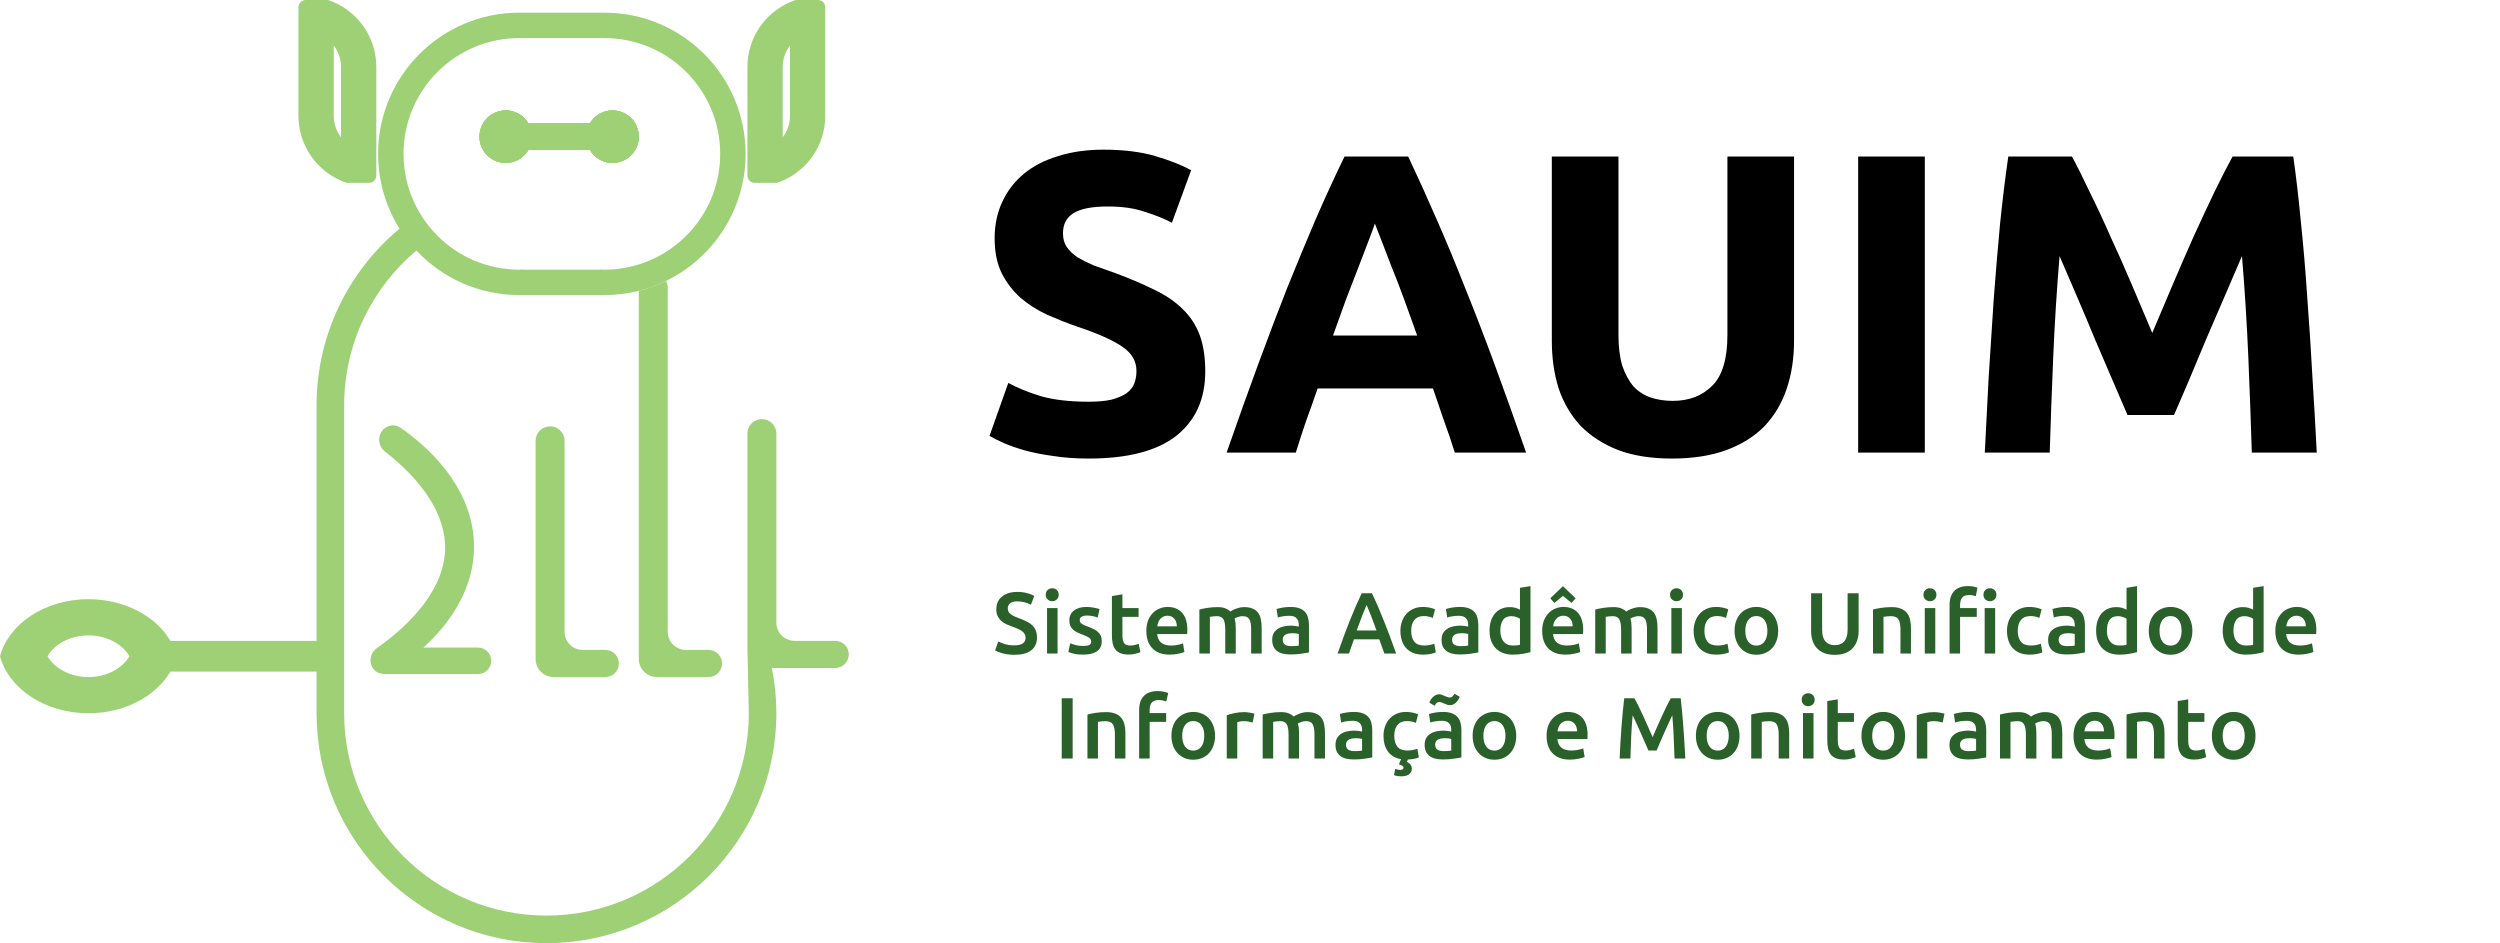 <svg width="1381" height="521" viewBox="0 0 1381 521" fill="none" xmlns="http://www.w3.org/2000/svg">
<path d="M295.869 243.5C295.869 239.082 299.45 235.5 303.869 235.5C308.287 235.5 311.869 239.082 311.869 243.5V349C311.869 354.523 316.346 359 321.869 359H334.369C338.511 359 341.869 362.358 341.869 366.5C341.869 370.642 338.511 374 334.369 374H305.869C300.346 374 295.869 369.523 295.869 364V243.5Z" fill="#9ED175"/>
<path fill-rule="evenodd" clip-rule="evenodd" d="M207.869 97V37C207.869 20.969 198.196 7.197 184.369 1.202C183.345 0.758 182.298 0.356 181.231 0H168.869C166.66 0 164.869 1.791 164.869 4V64C164.869 80.031 174.541 93.803 188.369 99.798C189.393 100.242 190.439 100.644 191.507 101H203.869C206.078 101 207.869 99.209 207.869 97ZM188.369 70.782V37C188.369 32.55 186.878 28.448 184.369 25.166V30.218V64C184.369 68.45 185.859 72.552 188.369 75.834V70.782Z" fill="#9ED175"/>
<path d="M362.869 374H391.369C395.511 374 398.869 370.642 398.869 366.5C398.869 362.358 395.511 359 391.369 359H378.869C373.346 359 368.869 354.523 368.869 349V159C368.869 157.624 368.522 156.33 367.91 155.199C363.147 157.513 358.113 159.357 352.869 160.67V364C352.869 369.523 357.346 374 362.869 374Z" fill="#9ED175"/>
<path fill-rule="evenodd" clip-rule="evenodd" d="M412.869 97V37C412.869 20.969 422.541 7.197 436.369 1.202C437.393 0.758 438.439 0.356 439.507 0H451.869C454.078 0 455.869 1.791 455.869 4V64C455.869 80.031 446.196 93.803 432.369 99.798C431.345 100.242 430.298 100.644 429.231 101H416.869C414.66 101 412.869 99.209 412.869 97ZM432.369 70.782V37C432.369 32.55 433.859 28.448 436.369 25.166V30.218V64C436.369 68.45 434.878 72.552 432.369 75.834V70.782Z" fill="#9ED175"/>
<path fill-rule="evenodd" clip-rule="evenodd" d="M331.525 148.96H333.869C333.103 148.96 332.341 148.947 331.582 148.92L331.525 148.96ZM286.869 148.96H289.213L289.155 148.92C288.396 148.947 287.634 148.96 286.869 148.96ZM264.869 75.5C264.869 83.508 271.361 90 279.369 90C283.977 90 288.082 87.851 290.738 84.5C291.151 83.979 291.529 83.429 291.869 82.853H325.869C326.208 83.429 326.586 83.979 326.999 84.5C329.655 87.851 333.761 90 338.369 90C346.377 90 352.869 83.508 352.869 75.5C352.869 67.492 346.377 61 338.369 61C333.761 61 329.655 63.149 326.999 66.5C326.586 67.021 326.208 67.571 325.869 68.147H291.869C291.529 67.571 291.151 67.021 290.738 66.5C288.082 63.149 283.977 61 279.369 61C271.361 61 264.869 67.492 264.869 75.5Z" fill="#9ED175"/>
<path d="M221.316 236.298C248.326 255.263 262.773 279.435 261.825 304.3C261.095 323.428 251.295 341.904 233.869 357.709H264.051C268.092 357.709 271.369 360.985 271.369 365.027C271.369 369.069 268.092 372.345 264.051 372.345H214.282H212.227L210 372L208.407 371.373C203.495 368.51 203.437 361.394 208.083 358.115C229.786 342.801 245.114 323.809 245.869 304.024C246.618 284.377 232.949 265.222 212.671 249.434C208.089 245.866 208.435 238.608 213.56 235.879C216.027 234.565 219.028 234.692 221.316 236.298Z" fill="#9ED175"/>
<path fill-rule="evenodd" clip-rule="evenodd" d="M331.525 148.96H333.869C333.103 148.96 332.341 148.947 331.582 148.92L331.525 148.96ZM286.869 148.96H289.213L289.155 148.92C288.396 148.947 287.634 148.96 286.869 148.96ZM279.369 90C271.361 90 264.869 83.508 264.869 75.5C264.869 67.492 271.361 61 279.369 61C283.977 61 288.082 63.149 290.738 66.5C291.151 67.021 291.529 67.571 291.869 68.147H325.869C326.208 67.571 326.586 67.021 326.999 66.5C329.655 63.149 333.761 61 338.369 61C346.377 61 352.869 67.492 352.869 75.5C352.869 83.508 346.377 90 338.369 90C333.761 90 329.655 87.851 326.999 84.5C326.586 83.979 326.208 83.429 325.869 82.853H291.869C291.529 83.429 291.151 83.979 290.738 84.5C288.082 87.851 283.977 90 279.369 90Z" fill="#9ED175"/>
<path fill-rule="evenodd" clip-rule="evenodd" d="M331.525 148.96H333.869C333.103 148.96 332.341 148.947 331.582 148.92L331.525 148.96ZM286.869 148.96H289.213L289.155 148.92C288.396 148.947 287.634 148.96 286.869 148.96ZM279.369 90C271.361 90 264.869 83.508 264.869 75.5C264.869 67.492 271.361 61 279.369 61C283.977 61 288.082 63.149 290.738 66.5C291.151 67.021 291.529 67.571 291.869 68.147H325.869C326.208 67.571 326.586 67.021 326.999 66.5C329.655 63.149 333.761 61 338.369 61C346.377 61 352.869 67.492 352.869 75.5C352.869 83.508 346.377 90 338.369 90C333.761 90 329.655 87.851 326.999 84.5C326.586 83.979 326.208 83.429 325.869 82.853H291.869C291.529 83.429 291.151 83.979 290.738 84.5C288.082 87.851 283.977 90 279.369 90Z" fill="#9ED175"/>
<path fill-rule="evenodd" clip-rule="evenodd" d="M301.869 521C372.009 521 428.869 464.14 428.869 394C428.869 385.443 428.022 377.083 426.409 369H461.369C465.511 369 468.869 365.642 468.869 361.5C468.869 357.358 465.511 354 461.369 354H438.869C433.346 354 428.869 349.523 428.869 344V239.5C428.869 235.082 425.287 231.5 420.869 231.5C416.45 231.5 412.869 235.082 412.869 239.5V359C412.869 360.357 413 362 413 363.5L413.629 394C413.629 455.723 363.592 505.76 301.869 505.76C240.145 505.76 190.109 455.723 190.109 394V333.627V284.373V224C190.109 189.639 205.615 158.9 230.013 138.399C244.241 153.542 264.45 163 286.869 163H333.869C340.422 163 346.787 162.192 352.869 160.67C358.113 159.357 363.147 157.513 367.91 155.199C372.993 152.73 377.767 149.725 382.159 146.258C386.156 143.103 389.838 139.564 393.147 135.698C404.819 122.064 411.869 104.355 411.869 85C411.869 41.922 376.947 7 333.869 7H286.869C243.791 7 208.869 41.922 208.869 85C208.869 100.175 213.203 114.339 220.7 126.32C192.696 149.616 174.869 184.726 174.869 224V354H94.141C86.153 340.409 68.885 331 48.869 331C24.901 331 4.871 344.492 0 362.5C4.871 380.508 24.901 394 48.869 394C68.885 394 86.153 384.591 94.141 371H174.869V394C174.869 464.14 231.729 521 301.869 521ZM222.909 85C222.909 49.676 251.545 21.04 286.869 21.04H333.869C369.193 21.04 397.829 49.676 397.829 85C397.829 100.673 392.192 115.029 382.835 126.151C379.525 130.085 375.751 133.614 371.596 136.654C361.019 144.392 347.978 148.96 333.869 148.96H331.525H289.213H286.869C269.087 148.96 253 141.704 241.408 129.991C237.82 126.365 234.662 122.313 232.018 117.917C226.235 108.301 222.909 97.039 222.909 85ZM48.869 374C38.861 374 30.226 369.295 26.232 362.5C30.226 355.705 38.861 351 48.869 351C58.877 351 67.511 355.705 71.505 362.5C67.511 369.295 58.877 374 48.869 374Z" fill="#9ED175"/>
<path fill-rule="evenodd" clip-rule="evenodd" d="M331.525 148.96H333.869C333.103 148.96 332.341 148.947 331.582 148.92L331.525 148.96ZM286.869 148.96H289.213L289.155 148.92C288.396 148.947 287.634 148.96 286.869 148.96ZM279.369 90C271.361 90 264.869 83.508 264.869 75.5C264.869 67.492 271.361 61 279.369 61C283.977 61 288.082 63.149 290.738 66.5C291.151 67.021 291.529 67.571 291.869 68.147H325.869C326.208 67.571 326.586 67.021 326.999 66.5C329.655 63.149 333.761 61 338.369 61C346.377 61 352.869 67.492 352.869 75.5C352.869 83.508 346.377 90 338.369 90C333.761 90 329.655 87.851 326.999 84.5C326.586 83.979 326.208 83.429 325.869 82.853H291.869C291.529 83.429 291.151 83.979 290.738 84.5C288.082 87.851 283.977 90 279.369 90Z" fill="#9ED175"/>
<path d="M601.353 221.916C606.545 221.916 610.793 221.523 614.097 220.736C617.558 219.792 620.311 218.612 622.357 217.196C624.402 215.623 625.818 213.813 626.605 211.768C627.391 209.723 627.785 207.441 627.785 204.924C627.785 199.575 625.267 195.169 620.233 191.708C615.198 188.089 606.545 184.235 594.273 180.144C588.923 178.256 583.574 176.132 578.225 173.772C572.875 171.255 568.077 168.187 563.829 164.568C559.581 160.792 556.119 156.308 553.445 151.116C550.77 145.767 549.433 139.316 549.433 131.764C549.433 124.212 550.849 117.447 553.681 111.468C556.513 105.332 560.525 100.14 565.717 95.892C570.909 91.644 577.202 88.419 584.597 86.216C591.991 83.856 600.33 82.676 609.613 82.676C620.626 82.676 630.145 83.856 638.169 86.216C646.193 88.576 652.801 91.172 657.993 94.004L647.373 123.032C642.81 120.672 637.697 118.627 632.033 116.896C626.526 115.008 619.839 114.064 611.973 114.064C603.162 114.064 596.79 115.323 592.857 117.84C589.081 120.2 587.193 123.897 587.193 128.932C587.193 131.921 587.901 134.439 589.317 136.484C590.733 138.529 592.699 140.417 595.217 142.148C597.891 143.721 600.881 145.216 604.185 146.632C607.646 147.891 611.422 149.228 615.513 150.644C624.009 153.791 631.403 156.937 637.697 160.084C643.99 163.073 649.182 166.613 653.273 170.704C657.521 174.795 660.667 179.593 662.713 185.1C664.758 190.607 665.781 197.293 665.781 205.16C665.781 220.421 660.431 232.3 649.733 240.796C639.034 249.135 622.907 253.304 601.353 253.304C594.115 253.304 587.586 252.832 581.765 251.888C575.943 251.101 570.751 250.079 566.189 248.82C561.783 247.561 557.929 246.224 554.625 244.808C551.478 243.392 548.803 242.055 546.601 240.796L556.985 211.532C561.862 214.207 567.841 216.645 574.921 218.848C582.158 220.893 590.969 221.916 601.353 221.916ZM803.612 250C801.881 244.336 799.915 238.515 797.712 232.536C795.667 226.557 793.621 220.579 791.576 214.6H727.856C725.811 220.579 723.687 226.557 721.484 232.536C719.439 238.515 717.551 244.336 715.82 250H677.588C683.724 232.379 689.545 216.095 695.052 201.148C700.559 186.201 705.908 172.12 711.1 158.904C716.449 145.688 721.641 133.18 726.676 121.38C731.868 109.423 737.217 97.78 742.724 86.452H777.888C783.237 97.78 788.508 109.423 793.7 121.38C798.892 133.18 804.084 145.688 809.276 158.904C814.625 172.12 820.053 186.201 825.56 201.148C831.067 216.095 836.888 232.379 843.024 250H803.612ZM759.48 123.504C758.693 125.864 757.513 129.089 755.94 133.18C754.367 137.271 752.557 141.991 750.512 147.34C748.467 152.689 746.185 158.589 743.668 165.04C741.308 171.491 738.869 178.256 736.352 185.336H782.844C780.327 178.256 777.888 171.491 775.528 165.04C773.168 158.589 770.887 152.689 768.684 147.34C766.639 141.991 764.829 137.271 763.256 133.18C761.683 129.089 760.424 125.864 759.48 123.504ZM923.541 253.304C912.055 253.304 902.143 251.731 893.805 248.584C885.466 245.28 878.543 240.796 873.037 235.132C867.687 229.311 863.675 222.467 861.001 214.6C858.483 206.576 857.225 197.765 857.225 188.168V86.452H894.041V185.1C894.041 191.708 894.749 197.372 896.165 202.092C897.738 206.655 899.783 210.431 902.301 213.42C904.975 216.252 908.122 218.297 911.741 219.556C915.517 220.815 919.607 221.444 924.013 221.444C932.981 221.444 940.218 218.691 945.725 213.184C951.389 207.677 954.221 198.316 954.221 185.1V86.452H991.037V188.168C991.037 197.765 989.699 206.576 987.025 214.6C984.35 222.624 980.259 229.547 974.753 235.368C969.246 241.032 962.245 245.437 953.749 248.584C945.253 251.731 935.183 253.304 923.541 253.304ZM1026.44 86.452H1063.26V250H1026.44V86.452ZM1144.54 86.452C1147.37 91.644 1150.6 98.095 1154.22 105.804C1157.99 113.356 1161.85 121.616 1165.78 130.584C1169.87 139.395 1173.88 148.441 1177.82 157.724C1181.75 167.007 1185.45 175.739 1188.91 183.92C1192.37 175.739 1196.07 167.007 1200 157.724C1203.93 148.441 1207.87 139.395 1211.8 130.584C1215.89 121.616 1219.75 113.356 1223.36 105.804C1227.14 98.095 1230.44 91.644 1233.28 86.452H1266.79C1268.36 97.308 1269.78 109.501 1271.04 123.032C1272.45 136.405 1273.63 150.408 1274.58 165.04C1275.68 179.515 1276.62 194.068 1277.41 208.7C1278.35 223.332 1279.14 237.099 1279.77 250H1243.9C1243.42 234.109 1242.79 216.803 1242.01 198.08C1241.22 179.357 1240.04 160.477 1238.47 141.44C1235.64 148.048 1232.49 155.364 1229.03 163.388C1225.57 171.412 1222.11 179.436 1218.64 187.46C1215.34 195.484 1212.11 203.193 1208.97 210.588C1205.82 217.825 1203.15 224.04 1200.94 229.232H1175.22C1173.02 224.04 1170.34 217.825 1167.2 210.588C1164.05 203.193 1160.75 195.484 1157.28 187.46C1153.98 179.436 1150.6 171.412 1147.14 163.388C1143.67 155.364 1140.53 148.048 1137.7 141.44C1136.12 160.477 1134.94 179.357 1134.16 198.08C1133.37 216.803 1132.74 234.109 1132.27 250H1096.4C1097.03 237.099 1097.73 223.332 1098.52 208.7C1099.46 194.068 1100.41 179.515 1101.35 165.04C1102.45 150.408 1103.63 136.405 1104.89 123.032C1106.31 109.501 1107.8 97.308 1109.38 86.452H1144.54Z" fill="black"/>
<path d="M560.293 356.488C562.469 356.488 564.053 356.12 565.045 355.384C566.037 354.648 566.533 353.608 566.533 352.264C566.533 351.464 566.357 350.776 566.005 350.2C565.685 349.624 565.205 349.112 564.565 348.664C563.957 348.184 563.205 347.752 562.309 347.368C561.413 346.952 560.389 346.552 559.237 346.168C558.085 345.752 556.965 345.304 555.877 344.824C554.821 344.312 553.877 343.688 553.045 342.952C552.245 342.216 551.589 341.336 551.077 340.312C550.597 339.288 550.357 338.056 550.357 336.616C550.357 333.608 551.397 331.256 553.477 329.56C555.557 327.832 558.389 326.968 561.973 326.968C564.053 326.968 565.893 327.208 567.493 327.688C569.125 328.136 570.405 328.632 571.333 329.176L569.461 334.072C568.373 333.464 567.173 333 565.861 332.68C564.581 332.36 563.253 332.2 561.877 332.2C560.245 332.2 558.965 332.536 558.037 333.208C557.141 333.88 556.693 334.824 556.693 336.04C556.693 336.776 556.837 337.416 557.125 337.96C557.445 338.472 557.877 338.936 558.421 339.352C558.997 339.768 559.653 340.152 560.389 340.504C561.157 340.856 561.989 341.192 562.885 341.512C564.453 342.088 565.845 342.68 567.061 343.288C568.309 343.864 569.349 344.568 570.181 345.4C571.045 346.2 571.701 347.16 572.149 348.28C572.597 349.368 572.821 350.696 572.821 352.264C572.821 355.272 571.749 357.608 569.605 359.272C567.493 360.904 564.389 361.72 560.293 361.72C558.917 361.72 557.653 361.624 556.501 361.432C555.381 361.272 554.373 361.064 553.477 360.808C552.613 360.552 551.861 360.296 551.221 360.04C550.581 359.752 550.069 359.496 549.685 359.272L551.461 354.328C552.325 354.808 553.493 355.288 554.965 355.768C556.437 356.248 558.213 356.488 560.293 356.488ZM584.199 361H578.391V335.896H584.199V361ZM584.823 328.552C584.823 329.64 584.471 330.504 583.767 331.144C583.063 331.784 582.231 332.104 581.271 332.104C580.279 332.104 579.431 331.784 578.727 331.144C578.023 330.504 577.671 329.64 577.671 328.552C577.671 327.432 578.023 326.552 578.727 325.912C579.431 325.272 580.279 324.952 581.271 324.952C582.231 324.952 583.063 325.272 583.767 325.912C584.471 326.552 584.823 327.432 584.823 328.552ZM598.376 356.824C599.912 356.824 601.032 356.648 601.736 356.296C602.44 355.912 602.792 355.272 602.792 354.376C602.792 353.544 602.408 352.856 601.64 352.312C600.904 351.768 599.672 351.176 597.944 350.536C596.888 350.152 595.912 349.752 595.016 349.336C594.152 348.888 593.4 348.376 592.76 347.8C592.12 347.224 591.608 346.536 591.224 345.736C590.872 344.904 590.696 343.896 590.696 342.712C590.696 340.408 591.544 338.6 593.24 337.288C594.936 335.944 597.24 335.272 600.152 335.272C601.624 335.272 603.032 335.416 604.376 335.704C605.72 335.96 606.728 336.216 607.4 336.472L606.344 341.176C605.704 340.888 604.888 340.632 603.896 340.408C602.904 340.152 601.752 340.024 600.44 340.024C599.256 340.024 598.296 340.232 597.56 340.648C596.824 341.032 596.456 341.64 596.456 342.472C596.456 342.888 596.52 343.256 596.648 343.576C596.808 343.896 597.064 344.2 597.416 344.488C597.768 344.744 598.232 345.016 598.808 345.304C599.384 345.56 600.088 345.832 600.92 346.12C602.296 346.632 603.464 347.144 604.424 347.656C605.384 348.136 606.168 348.696 606.776 349.336C607.416 349.944 607.88 350.648 608.168 351.448C608.456 352.248 608.6 353.208 608.6 354.328C608.6 356.728 607.704 358.552 605.912 359.8C604.152 361.016 601.624 361.624 598.328 361.624C596.12 361.624 594.344 361.432 593 361.048C591.656 360.696 590.712 360.408 590.168 360.184L591.176 355.336C592.04 355.688 593.064 356.024 594.248 356.344C595.464 356.664 596.84 356.824 598.376 356.824ZM614.218 329.272L620.026 328.312V335.896H628.954V340.744H620.026V350.968C620.026 352.984 620.346 354.424 620.986 355.288C621.626 356.152 622.714 356.584 624.25 356.584C625.306 356.584 626.234 356.472 627.034 356.248C627.866 356.024 628.522 355.816 629.002 355.624L629.962 360.232C629.29 360.52 628.41 360.808 627.322 361.096C626.234 361.416 624.954 361.576 623.482 361.576C621.69 361.576 620.186 361.336 618.97 360.856C617.786 360.376 616.842 359.688 616.138 358.792C615.434 357.864 614.938 356.76 614.65 355.48C614.362 354.168 614.218 352.68 614.218 351.016V329.272ZM633.234 348.568C633.234 346.36 633.554 344.424 634.194 342.76C634.866 341.096 635.746 339.72 636.834 338.632C637.922 337.512 639.17 336.68 640.578 336.136C641.986 335.56 643.426 335.272 644.898 335.272C648.354 335.272 651.042 336.344 652.962 338.488C654.914 340.632 655.89 343.832 655.89 348.088C655.89 348.408 655.874 348.776 655.842 349.192C655.842 349.576 655.826 349.928 655.794 350.248H639.234C639.394 352.264 640.098 353.832 641.346 354.952C642.626 356.04 644.466 356.584 646.866 356.584C648.274 356.584 649.554 356.456 650.706 356.2C651.89 355.944 652.818 355.672 653.49 355.384L654.258 360.136C653.938 360.296 653.49 360.472 652.914 360.664C652.37 360.824 651.73 360.968 650.994 361.096C650.29 361.256 649.522 361.384 648.69 361.48C647.858 361.576 647.01 361.624 646.146 361.624C643.938 361.624 642.018 361.304 640.386 360.664C638.754 359.992 637.41 359.08 636.354 357.928C635.298 356.744 634.514 355.368 634.002 353.8C633.49 352.2 633.234 350.456 633.234 348.568ZM650.082 345.976C650.082 345.176 649.97 344.424 649.746 343.72C649.522 342.984 649.186 342.36 648.738 341.848C648.322 341.304 647.794 340.888 647.154 340.6C646.546 340.28 645.81 340.12 644.946 340.12C644.05 340.12 643.266 340.296 642.594 340.648C641.922 340.968 641.346 341.4 640.866 341.944C640.418 342.488 640.066 343.112 639.81 343.816C639.554 344.52 639.378 345.24 639.282 345.976H650.082ZM676.832 347.8C676.832 345.176 676.496 343.288 675.824 342.136C675.184 340.952 673.968 340.36 672.176 340.36C671.536 340.36 670.832 340.408 670.064 340.504C669.296 340.6 668.72 340.68 668.336 340.744V361H662.528V336.712C663.648 336.392 665.104 336.088 666.896 335.8C668.72 335.512 670.64 335.368 672.656 335.368C674.384 335.368 675.792 335.592 676.88 336.04C678 336.488 678.928 337.08 679.664 337.816C680.016 337.56 680.464 337.288 681.008 337C681.552 336.712 682.16 336.456 682.832 336.232C683.504 335.976 684.208 335.768 684.944 335.608C685.712 335.448 686.48 335.368 687.248 335.368C689.2 335.368 690.8 335.656 692.048 336.232C693.328 336.776 694.32 337.56 695.024 338.584C695.76 339.576 696.256 340.792 696.512 342.232C696.8 343.64 696.944 345.192 696.944 346.888V361H691.136V347.8C691.136 345.176 690.816 343.288 690.176 342.136C689.536 340.952 688.304 340.36 686.48 340.36C685.552 340.36 684.672 340.52 683.84 340.84C683.008 341.128 682.384 341.416 681.968 341.704C682.224 342.504 682.4 343.352 682.496 344.248C682.592 345.144 682.64 346.104 682.64 347.128V361H676.832V347.8ZM713.371 356.92C715.163 356.92 716.523 356.824 717.451 356.632V350.2C717.131 350.104 716.667 350.008 716.059 349.912C715.451 349.816 714.779 349.768 714.043 349.768C713.403 349.768 712.747 349.816 712.075 349.912C711.435 350.008 710.843 350.184 710.299 350.44C709.787 350.696 709.371 351.064 709.051 351.544C708.731 351.992 708.571 352.568 708.571 353.272C708.571 354.648 709.003 355.608 709.867 356.152C710.731 356.664 711.899 356.92 713.371 356.92ZM712.891 335.272C714.811 335.272 716.427 335.512 717.739 335.992C719.051 336.472 720.091 337.144 720.859 338.008C721.659 338.872 722.219 339.928 722.539 341.176C722.891 342.392 723.067 343.736 723.067 345.208V360.424C722.171 360.616 720.811 360.84 718.987 361.096C717.195 361.384 715.163 361.528 712.891 361.528C711.387 361.528 710.011 361.384 708.763 361.096C707.515 360.808 706.443 360.344 705.547 359.704C704.683 359.064 703.995 358.232 703.483 357.208C703.003 356.184 702.763 354.92 702.763 353.416C702.763 351.976 703.035 350.76 703.579 349.768C704.155 348.776 704.923 347.976 705.883 347.368C706.843 346.728 707.947 346.28 709.195 346.024C710.475 345.736 711.803 345.592 713.179 345.592C713.819 345.592 714.491 345.64 715.195 345.736C715.899 345.8 716.651 345.928 717.451 346.12V345.16C717.451 344.488 717.371 343.848 717.211 343.24C717.051 342.632 716.763 342.104 716.347 341.656C715.963 341.176 715.435 340.808 714.763 340.552C714.123 340.296 713.307 340.168 712.315 340.168C710.971 340.168 709.739 340.264 708.619 340.456C707.499 340.648 706.587 340.872 705.883 341.128L705.163 336.424C705.899 336.168 706.971 335.912 708.379 335.656C709.787 335.4 711.291 335.272 712.891 335.272ZM764.711 361C764.263 359.688 763.799 358.392 763.319 357.112C762.839 355.832 762.375 354.52 761.927 353.176H747.911C747.463 354.52 746.999 355.848 746.519 357.16C746.071 358.44 745.623 359.72 745.175 361H738.887C740.135 357.448 741.319 354.168 742.439 351.16C743.559 348.152 744.647 345.304 745.703 342.616C746.791 339.928 747.863 337.368 748.919 334.936C749.975 332.504 751.063 330.104 752.183 327.736H757.895C759.015 330.104 760.103 332.504 761.159 334.936C762.215 337.368 763.271 339.928 764.327 342.616C765.415 345.304 766.519 348.152 767.639 351.16C768.791 354.168 769.991 357.448 771.239 361H764.711ZM754.919 334.168C754.183 335.864 753.335 337.928 752.375 340.36C751.447 342.792 750.471 345.432 749.447 348.28H760.391C759.367 345.432 758.375 342.776 757.415 340.312C756.455 337.848 755.623 335.8 754.919 334.168ZM773.587 348.472C773.587 346.616 773.875 344.888 774.451 343.288C775.027 341.656 775.843 340.248 776.899 339.064C777.987 337.88 779.299 336.952 780.835 336.28C782.371 335.608 784.099 335.272 786.019 335.272C788.387 335.272 790.627 335.704 792.739 336.568L791.491 341.32C790.819 341.032 790.051 340.792 789.187 340.6C788.355 340.408 787.459 340.312 786.499 340.312C784.227 340.312 782.499 341.032 781.315 342.472C780.131 343.88 779.539 345.88 779.539 348.472C779.539 350.968 780.099 352.952 781.219 354.424C782.339 355.864 784.227 356.584 786.883 356.584C787.875 356.584 788.851 356.488 789.811 356.296C790.771 356.104 791.603 355.864 792.307 355.576L793.123 360.376C792.483 360.696 791.507 360.984 790.195 361.24C788.915 361.496 787.587 361.624 786.211 361.624C784.067 361.624 782.195 361.304 780.595 360.664C779.027 359.992 777.715 359.08 776.659 357.928C775.635 356.744 774.867 355.352 774.355 353.752C773.843 352.12 773.587 350.36 773.587 348.472ZM806.932 356.92C808.724 356.92 810.084 356.824 811.012 356.632V350.2C810.692 350.104 810.228 350.008 809.62 349.912C809.012 349.816 808.34 349.768 807.604 349.768C806.964 349.768 806.308 349.816 805.636 349.912C804.996 350.008 804.404 350.184 803.86 350.44C803.348 350.696 802.932 351.064 802.612 351.544C802.292 351.992 802.132 352.568 802.132 353.272C802.132 354.648 802.564 355.608 803.428 356.152C804.292 356.664 805.46 356.92 806.932 356.92ZM806.452 335.272C808.372 335.272 809.988 335.512 811.3 335.992C812.612 336.472 813.652 337.144 814.42 338.008C815.22 338.872 815.78 339.928 816.1 341.176C816.452 342.392 816.628 343.736 816.628 345.208V360.424C815.732 360.616 814.372 360.84 812.548 361.096C810.756 361.384 808.724 361.528 806.452 361.528C804.948 361.528 803.572 361.384 802.324 361.096C801.076 360.808 800.004 360.344 799.108 359.704C798.244 359.064 797.556 358.232 797.044 357.208C796.564 356.184 796.324 354.92 796.324 353.416C796.324 351.976 796.596 350.76 797.14 349.768C797.716 348.776 798.484 347.976 799.444 347.368C800.404 346.728 801.508 346.28 802.756 346.024C804.036 345.736 805.364 345.592 806.74 345.592C807.38 345.592 808.052 345.64 808.756 345.736C809.46 345.8 810.212 345.928 811.012 346.12V345.16C811.012 344.488 810.932 343.848 810.772 343.24C810.612 342.632 810.324 342.104 809.908 341.656C809.524 341.176 808.996 340.808 808.324 340.552C807.684 340.296 806.868 340.168 805.876 340.168C804.532 340.168 803.3 340.264 802.18 340.456C801.06 340.648 800.148 340.872 799.444 341.128L798.724 336.424C799.46 336.168 800.532 335.912 801.94 335.656C803.348 335.4 804.852 335.272 806.452 335.272ZM828.781 348.376C828.781 350.936 829.389 352.952 830.605 354.424C831.821 355.864 833.501 356.584 835.645 356.584C836.573 356.584 837.357 356.552 837.997 356.488C838.669 356.392 839.213 356.296 839.629 356.2V341.8C839.117 341.448 838.429 341.128 837.565 340.84C836.733 340.52 835.837 340.36 834.877 340.36C832.765 340.36 831.213 341.08 830.221 342.52C829.261 343.96 828.781 345.912 828.781 348.376ZM845.437 360.232C844.285 360.584 842.829 360.904 841.069 361.192C839.341 361.48 837.517 361.624 835.597 361.624C833.613 361.624 831.837 361.32 830.269 360.712C828.701 360.104 827.357 359.24 826.237 358.12C825.149 356.968 824.301 355.592 823.693 353.992C823.117 352.36 822.829 350.536 822.829 348.52C822.829 346.536 823.069 344.744 823.549 343.144C824.061 341.512 824.797 340.12 825.757 338.968C826.717 337.816 827.885 336.936 829.261 336.328C830.637 335.688 832.221 335.368 834.013 335.368C835.229 335.368 836.301 335.512 837.229 335.8C838.157 336.088 838.957 336.408 839.629 336.76V324.712L845.437 323.752V360.232ZM851.902 348.568C851.902 346.36 852.222 344.424 852.862 342.76C853.534 341.096 854.414 339.72 855.502 338.632C856.59 337.512 857.838 336.68 859.246 336.136C860.654 335.56 862.094 335.272 863.566 335.272C867.022 335.272 869.71 336.344 871.63 338.488C873.582 340.632 874.558 343.832 874.558 348.088C874.558 348.408 874.542 348.776 874.51 349.192C874.51 349.576 874.494 349.928 874.462 350.248H857.902C858.062 352.264 858.766 353.832 860.014 354.952C861.294 356.04 863.134 356.584 865.534 356.584C866.942 356.584 868.222 356.456 869.374 356.2C870.558 355.944 871.486 355.672 872.158 355.384L872.926 360.136C872.606 360.296 872.158 360.472 871.582 360.664C871.038 360.824 870.398 360.968 869.662 361.096C868.958 361.256 868.19 361.384 867.358 361.48C866.526 361.576 865.678 361.624 864.814 361.624C862.606 361.624 860.686 361.304 859.054 360.664C857.422 359.992 856.078 359.08 855.022 357.928C853.966 356.744 853.182 355.368 852.67 353.8C852.158 352.2 851.902 350.456 851.902 348.568ZM868.75 345.976C868.75 345.176 868.638 344.424 868.414 343.72C868.19 342.984 867.854 342.36 867.406 341.848C866.99 341.304 866.462 340.888 865.822 340.6C865.214 340.28 864.478 340.12 863.614 340.12C862.718 340.12 861.934 340.296 861.262 340.648C860.59 340.968 860.014 341.4 859.534 341.944C859.086 342.488 858.734 343.112 858.478 343.816C858.222 344.52 858.046 345.24 857.95 345.976H868.75ZM870.382 330.52L868.126 333.064L863.374 329.176L858.67 333.064L856.366 330.52L863.374 323.8L870.382 330.52ZM895.5 347.8C895.5 345.176 895.164 343.288 894.492 342.136C893.852 340.952 892.636 340.36 890.844 340.36C890.204 340.36 889.5 340.408 888.732 340.504C887.964 340.6 887.388 340.68 887.004 340.744V361H881.196V336.712C882.316 336.392 883.772 336.088 885.564 335.8C887.388 335.512 889.308 335.368 891.324 335.368C893.052 335.368 894.46 335.592 895.548 336.04C896.668 336.488 897.596 337.08 898.332 337.816C898.684 337.56 899.132 337.288 899.676 337C900.22 336.712 900.828 336.456 901.5 336.232C902.172 335.976 902.876 335.768 903.612 335.608C904.38 335.448 905.148 335.368 905.916 335.368C907.868 335.368 909.468 335.656 910.716 336.232C911.996 336.776 912.988 337.56 913.692 338.584C914.428 339.576 914.924 340.792 915.18 342.232C915.468 343.64 915.612 345.192 915.612 346.888V361H909.804V347.8C909.804 345.176 909.484 343.288 908.844 342.136C908.204 340.952 906.972 340.36 905.148 340.36C904.22 340.36 903.34 340.52 902.508 340.84C901.676 341.128 901.052 341.416 900.636 341.704C900.892 342.504 901.068 343.352 901.164 344.248C901.26 345.144 901.308 346.104 901.308 347.128V361H895.5V347.8ZM929.064 361H923.256V335.896H929.064V361ZM929.688 328.552C929.688 329.64 929.336 330.504 928.632 331.144C927.928 331.784 927.096 332.104 926.136 332.104C925.144 332.104 924.296 331.784 923.592 331.144C922.888 330.504 922.536 329.64 922.536 328.552C922.536 327.432 922.888 326.552 923.592 325.912C924.296 325.272 925.144 324.952 926.136 324.952C927.096 324.952 927.928 325.272 928.632 325.912C929.336 326.552 929.688 327.432 929.688 328.552ZM935.561 348.472C935.561 346.616 935.849 344.888 936.425 343.288C937.001 341.656 937.817 340.248 938.873 339.064C939.961 337.88 941.273 336.952 942.809 336.28C944.345 335.608 946.073 335.272 947.993 335.272C950.361 335.272 952.601 335.704 954.713 336.568L953.465 341.32C952.793 341.032 952.025 340.792 951.161 340.6C950.329 340.408 949.433 340.312 948.473 340.312C946.201 340.312 944.473 341.032 943.289 342.472C942.105 343.88 941.513 345.88 941.513 348.472C941.513 350.968 942.073 352.952 943.193 354.424C944.313 355.864 946.201 356.584 948.857 356.584C949.849 356.584 950.825 356.488 951.785 356.296C952.745 356.104 953.577 355.864 954.281 355.576L955.097 360.376C954.457 360.696 953.481 360.984 952.169 361.24C950.889 361.496 949.561 361.624 948.185 361.624C946.041 361.624 944.169 361.304 942.569 360.664C941.001 359.992 939.689 359.08 938.633 357.928C937.609 356.744 936.841 355.352 936.329 353.752C935.817 352.12 935.561 350.36 935.561 348.472ZM982.262 348.424C982.262 350.408 981.974 352.216 981.398 353.848C980.822 355.48 980.006 356.872 978.95 358.024C977.894 359.176 976.614 360.072 975.11 360.712C973.638 361.352 972.006 361.672 970.214 361.672C968.422 361.672 966.79 361.352 965.318 360.712C963.846 360.072 962.582 359.176 961.526 358.024C960.47 356.872 959.638 355.48 959.03 353.848C958.454 352.216 958.166 350.408 958.166 348.424C958.166 346.44 958.454 344.648 959.03 343.048C959.638 341.416 960.47 340.024 961.526 338.872C962.614 337.72 963.894 336.84 965.366 336.232C966.838 335.592 968.454 335.272 970.214 335.272C971.974 335.272 973.59 335.592 975.062 336.232C976.566 336.84 977.846 337.72 978.902 338.872C979.958 340.024 980.774 341.416 981.35 343.048C981.958 344.648 982.262 346.44 982.262 348.424ZM976.31 348.424C976.31 345.928 975.766 343.96 974.678 342.52C973.622 341.048 972.134 340.312 970.214 340.312C968.294 340.312 966.79 341.048 965.702 342.52C964.646 343.96 964.118 345.928 964.118 348.424C964.118 350.952 964.646 352.952 965.702 354.424C966.79 355.896 968.294 356.632 970.214 356.632C972.134 356.632 973.622 355.896 974.678 354.424C975.766 352.952 976.31 350.952 976.31 348.424ZM1013.51 361.72C1011.24 361.72 1009.29 361.4 1007.66 360.76C1006.02 360.088 1004.66 359.16 1003.58 357.976C1002.52 356.792 1001.74 355.4 1001.22 353.8C1000.71 352.2 1000.46 350.44 1000.46 348.52V327.736H1006.55V347.944C1006.55 349.448 1006.71 350.744 1007.03 351.832C1007.38 352.888 1007.86 353.752 1008.47 354.424C1009.11 355.096 1009.85 355.592 1010.68 355.912C1011.54 356.232 1012.5 356.392 1013.56 356.392C1014.62 356.392 1015.58 356.232 1016.44 355.912C1017.3 355.592 1018.04 355.096 1018.65 354.424C1019.29 353.752 1019.77 352.888 1020.09 351.832C1020.44 350.744 1020.62 349.448 1020.62 347.944V327.736H1026.71V348.52C1026.71 350.44 1026.44 352.2 1025.9 353.8C1025.38 355.4 1024.58 356.792 1023.5 357.976C1022.44 359.16 1021.08 360.088 1019.42 360.76C1017.75 361.4 1015.78 361.72 1013.51 361.72ZM1034.64 336.712C1035.76 336.392 1037.21 336.088 1039.01 335.8C1040.8 335.512 1042.78 335.368 1044.96 335.368C1047.01 335.368 1048.72 335.656 1050.09 336.232C1051.47 336.776 1052.56 337.56 1053.36 338.584C1054.19 339.576 1054.77 340.792 1055.09 342.232C1055.44 343.64 1055.61 345.192 1055.61 346.888V361H1049.81V347.8C1049.81 346.456 1049.71 345.32 1049.52 344.392C1049.36 343.432 1049.07 342.664 1048.65 342.088C1048.27 341.48 1047.73 341.048 1047.02 340.792C1046.35 340.504 1045.52 340.36 1044.53 340.36C1043.79 340.36 1043.02 340.408 1042.22 340.504C1041.42 340.6 1040.83 340.68 1040.45 340.744V361H1034.64V336.712ZM1069.05 361H1063.24V335.896H1069.05V361ZM1069.68 328.552C1069.68 329.64 1069.32 330.504 1068.62 331.144C1067.92 331.784 1067.08 332.104 1066.12 332.104C1065.13 332.104 1064.28 331.784 1063.58 331.144C1062.88 330.504 1062.52 329.64 1062.52 328.552C1062.52 327.432 1062.88 326.552 1063.58 325.912C1064.28 325.272 1065.13 324.952 1066.12 324.952C1067.08 324.952 1067.92 325.272 1068.62 325.912C1069.32 326.552 1069.68 327.432 1069.68 328.552ZM1102.14 361H1096.33V335.896H1102.14V361ZM1102.81 328.552C1102.81 329.64 1102.46 330.504 1101.76 331.144C1101.05 331.784 1100.22 332.104 1099.26 332.104C1098.27 332.104 1097.42 331.784 1096.72 331.144C1096.01 330.504 1095.66 329.64 1095.66 328.552C1095.66 327.432 1096.01 326.552 1096.72 325.912C1097.42 325.272 1098.27 324.952 1099.26 324.952C1100.22 324.952 1101.05 325.272 1101.76 325.912C1102.46 326.552 1102.81 327.432 1102.81 328.552ZM1087.26 323.752C1088.48 323.752 1089.5 323.848 1090.33 324.04C1091.2 324.232 1091.87 324.424 1092.35 324.616L1091.44 329.32C1090.99 329.16 1090.45 329.016 1089.81 328.888C1089.2 328.76 1088.53 328.696 1087.79 328.696C1085.87 328.696 1084.54 329.208 1083.81 330.232C1083.1 331.256 1082.75 332.584 1082.75 334.216V335.896H1091.97V340.744H1082.75V361H1076.94V334.12C1076.94 330.856 1077.79 328.312 1079.49 326.488C1081.18 324.664 1083.77 323.752 1087.26 323.752ZM1108.66 348.472C1108.66 346.616 1108.94 344.888 1109.52 343.288C1110.1 341.656 1110.91 340.248 1111.97 339.064C1113.06 337.88 1114.37 336.952 1115.9 336.28C1117.44 335.608 1119.17 335.272 1121.09 335.272C1123.46 335.272 1125.7 335.704 1127.81 336.568L1126.56 341.32C1125.89 341.032 1125.12 340.792 1124.26 340.6C1123.42 340.408 1122.53 340.312 1121.57 340.312C1119.3 340.312 1117.57 341.032 1116.38 342.472C1115.2 343.88 1114.61 345.88 1114.61 348.472C1114.61 350.968 1115.17 352.952 1116.29 354.424C1117.41 355.864 1119.3 356.584 1121.95 356.584C1122.94 356.584 1123.92 356.488 1124.88 356.296C1125.84 356.104 1126.67 355.864 1127.38 355.576L1128.19 360.376C1127.55 360.696 1126.58 360.984 1125.26 361.24C1123.98 361.496 1122.66 361.624 1121.28 361.624C1119.14 361.624 1117.26 361.304 1115.66 360.664C1114.1 359.992 1112.78 359.08 1111.73 357.928C1110.7 356.744 1109.94 355.352 1109.42 353.752C1108.91 352.12 1108.66 350.36 1108.66 348.472ZM1142 356.92C1143.79 356.92 1145.15 356.824 1146.08 356.632V350.2C1145.76 350.104 1145.3 350.008 1144.69 349.912C1144.08 349.816 1143.41 349.768 1142.67 349.768C1142.03 349.768 1141.38 349.816 1140.7 349.912C1140.06 350.008 1139.47 350.184 1138.93 350.44C1138.42 350.696 1138 351.064 1137.68 351.544C1137.36 351.992 1137.2 352.568 1137.2 353.272C1137.2 354.648 1137.63 355.608 1138.5 356.152C1139.36 356.664 1140.53 356.92 1142 356.92ZM1141.52 335.272C1143.44 335.272 1145.06 335.512 1146.37 335.992C1147.68 336.472 1148.72 337.144 1149.49 338.008C1150.29 338.872 1150.85 339.928 1151.17 341.176C1151.52 342.392 1151.7 343.736 1151.7 345.208V360.424C1150.8 360.616 1149.44 360.84 1147.62 361.096C1145.82 361.384 1143.79 361.528 1141.52 361.528C1140.02 361.528 1138.64 361.384 1137.39 361.096C1136.14 360.808 1135.07 360.344 1134.18 359.704C1133.31 359.064 1132.62 358.232 1132.11 357.208C1131.63 356.184 1131.39 354.92 1131.39 353.416C1131.39 351.976 1131.66 350.76 1132.21 349.768C1132.78 348.776 1133.55 347.976 1134.51 347.368C1135.47 346.728 1136.58 346.28 1137.82 346.024C1139.1 345.736 1140.43 345.592 1141.81 345.592C1142.45 345.592 1143.12 345.64 1143.82 345.736C1144.53 345.8 1145.28 345.928 1146.08 346.12V345.16C1146.08 344.488 1146 343.848 1145.84 343.24C1145.68 342.632 1145.39 342.104 1144.98 341.656C1144.59 341.176 1144.06 340.808 1143.39 340.552C1142.75 340.296 1141.94 340.168 1140.94 340.168C1139.6 340.168 1138.37 340.264 1137.25 340.456C1136.13 340.648 1135.22 340.872 1134.51 341.128L1133.79 336.424C1134.53 336.168 1135.6 335.912 1137.01 335.656C1138.42 335.4 1139.92 335.272 1141.52 335.272ZM1163.85 348.376C1163.85 350.936 1164.46 352.952 1165.67 354.424C1166.89 355.864 1168.57 356.584 1170.71 356.584C1171.64 356.584 1172.42 356.552 1173.06 356.488C1173.74 356.392 1174.28 356.296 1174.7 356.2V341.8C1174.18 341.448 1173.5 341.128 1172.63 340.84C1171.8 340.52 1170.9 340.36 1169.94 340.36C1167.83 340.36 1166.28 341.08 1165.29 342.52C1164.33 343.96 1163.85 345.912 1163.85 348.376ZM1180.5 360.232C1179.35 360.584 1177.9 360.904 1176.14 361.192C1174.41 361.48 1172.58 361.624 1170.66 361.624C1168.68 361.624 1166.9 361.32 1165.34 360.712C1163.77 360.104 1162.42 359.24 1161.3 358.12C1160.22 356.968 1159.37 355.592 1158.76 353.992C1158.18 352.36 1157.9 350.536 1157.9 348.52C1157.9 346.536 1158.14 344.744 1158.62 343.144C1159.13 341.512 1159.86 340.12 1160.82 338.968C1161.78 337.816 1162.95 336.936 1164.33 336.328C1165.7 335.688 1167.29 335.368 1169.08 335.368C1170.3 335.368 1171.37 335.512 1172.3 335.8C1173.22 336.088 1174.02 336.408 1174.7 336.76V324.712L1180.5 323.752V360.232ZM1211.07 348.424C1211.07 350.408 1210.78 352.216 1210.2 353.848C1209.63 355.48 1208.81 356.872 1207.75 358.024C1206.7 359.176 1205.42 360.072 1203.91 360.712C1202.44 361.352 1200.81 361.672 1199.02 361.672C1197.23 361.672 1195.59 361.352 1194.12 360.712C1192.65 360.072 1191.39 359.176 1190.33 358.024C1189.27 356.872 1188.44 355.48 1187.83 353.848C1187.26 352.216 1186.97 350.408 1186.97 348.424C1186.97 346.44 1187.26 344.648 1187.83 343.048C1188.44 341.416 1189.27 340.024 1190.33 338.872C1191.42 337.72 1192.7 336.84 1194.17 336.232C1195.64 335.592 1197.26 335.272 1199.02 335.272C1200.78 335.272 1202.39 335.592 1203.87 336.232C1205.37 336.84 1206.65 337.72 1207.71 338.872C1208.76 340.024 1209.58 341.416 1210.15 343.048C1210.76 344.648 1211.07 346.44 1211.07 348.424ZM1205.11 348.424C1205.11 345.928 1204.57 343.96 1203.48 342.52C1202.43 341.048 1200.94 340.312 1199.02 340.312C1197.1 340.312 1195.59 341.048 1194.51 342.52C1193.45 343.96 1192.92 345.928 1192.92 348.424C1192.92 350.952 1193.45 352.952 1194.51 354.424C1195.59 355.896 1197.1 356.632 1199.02 356.632C1200.94 356.632 1202.43 355.896 1203.48 354.424C1204.57 352.952 1205.11 350.952 1205.11 348.424ZM1233.77 348.376C1233.77 350.936 1234.38 352.952 1235.6 354.424C1236.81 355.864 1238.49 356.584 1240.64 356.584C1241.57 356.584 1242.35 356.552 1242.99 356.488C1243.66 356.392 1244.21 356.296 1244.62 356.2V341.8C1244.11 341.448 1243.42 341.128 1242.56 340.84C1241.73 340.52 1240.83 340.36 1239.87 340.36C1237.76 340.36 1236.21 341.08 1235.21 342.52C1234.25 343.96 1233.77 345.912 1233.77 348.376ZM1250.43 360.232C1249.28 360.584 1247.82 360.904 1246.06 361.192C1244.33 361.48 1242.51 361.624 1240.59 361.624C1238.61 361.624 1236.83 361.32 1235.26 360.712C1233.69 360.104 1232.35 359.24 1231.23 358.12C1230.14 356.968 1229.29 355.592 1228.69 353.992C1228.11 352.36 1227.82 350.536 1227.82 348.52C1227.82 346.536 1228.06 344.744 1228.54 343.144C1229.05 341.512 1229.79 340.12 1230.75 338.968C1231.71 337.816 1232.88 336.936 1234.25 336.328C1235.63 335.688 1237.21 335.368 1239.01 335.368C1240.22 335.368 1241.29 335.512 1242.22 335.8C1243.15 336.088 1243.95 336.408 1244.62 336.76V324.712L1250.43 323.752V360.232ZM1256.89 348.568C1256.89 346.36 1257.21 344.424 1257.85 342.76C1258.53 341.096 1259.41 339.72 1260.49 338.632C1261.58 337.512 1262.83 336.68 1264.24 336.136C1265.65 335.56 1267.09 335.272 1268.56 335.272C1272.01 335.272 1274.7 336.344 1276.62 338.488C1278.57 340.632 1279.55 343.832 1279.55 348.088C1279.55 348.408 1279.53 348.776 1279.5 349.192C1279.5 349.576 1279.49 349.928 1279.45 350.248H1262.89C1263.05 352.264 1263.76 353.832 1265.01 354.952C1266.29 356.04 1268.13 356.584 1270.53 356.584C1271.93 356.584 1273.21 356.456 1274.37 356.2C1275.55 355.944 1276.48 355.672 1277.15 355.384L1277.92 360.136C1277.6 360.296 1277.15 360.472 1276.57 360.664C1276.03 360.824 1275.39 360.968 1274.65 361.096C1273.95 361.256 1273.18 361.384 1272.35 361.48C1271.52 361.576 1270.67 361.624 1269.81 361.624C1267.6 361.624 1265.68 361.304 1264.05 360.664C1262.41 359.992 1261.07 359.08 1260.01 357.928C1258.96 356.744 1258.17 355.368 1257.66 353.8C1257.15 352.2 1256.89 350.456 1256.89 348.568ZM1273.74 345.976C1273.74 345.176 1273.63 344.424 1273.41 343.72C1273.18 342.984 1272.85 342.36 1272.4 341.848C1271.98 341.304 1271.45 340.888 1270.81 340.6C1270.21 340.28 1269.47 340.12 1268.61 340.12C1267.71 340.12 1266.93 340.296 1266.25 340.648C1265.58 340.968 1265.01 341.4 1264.53 341.944C1264.08 342.488 1263.73 343.112 1263.47 343.816C1263.21 344.52 1263.04 345.24 1262.94 345.976H1273.74ZM586.493 385.736H592.541V419H586.493V385.736ZM600.701 394.712C601.821 394.392 603.277 394.088 605.069 393.8C606.861 393.512 608.845 393.368 611.021 393.368C613.069 393.368 614.781 393.656 616.157 394.232C617.533 394.776 618.621 395.56 619.421 396.584C620.253 397.576 620.829 398.792 621.149 400.232C621.501 401.64 621.677 403.192 621.677 404.888V419H615.869V405.8C615.869 404.456 615.773 403.32 615.581 402.392C615.421 401.432 615.133 400.664 614.717 400.088C614.333 399.48 613.789 399.048 613.085 398.792C612.413 398.504 611.581 398.36 610.589 398.36C609.853 398.36 609.085 398.408 608.285 398.504C607.485 398.6 606.893 398.68 606.509 398.744V419H600.701V394.712ZM639.483 381.752C640.827 381.752 642.011 381.88 643.035 382.136C644.059 382.36 644.827 382.568 645.339 382.76L644.235 387.56C643.691 387.304 643.051 387.096 642.315 386.936C641.611 386.776 640.843 386.696 640.011 386.696C639.083 386.696 638.299 386.84 637.659 387.128C637.019 387.384 636.507 387.752 636.123 388.232C635.739 388.712 635.467 389.304 635.307 390.008C635.147 390.68 635.067 391.416 635.067 392.216V393.896H644.187V398.744H635.067V419H629.259V392.12C629.259 388.888 630.107 386.36 631.803 384.536C633.499 382.68 636.059 381.752 639.483 381.752ZM671.193 406.424C671.193 408.408 670.905 410.216 670.329 411.848C669.753 413.48 668.937 414.872 667.881 416.024C666.825 417.176 665.545 418.072 664.041 418.712C662.569 419.352 660.937 419.672 659.145 419.672C657.353 419.672 655.721 419.352 654.249 418.712C652.777 418.072 651.513 417.176 650.457 416.024C649.401 414.872 648.569 413.48 647.961 411.848C647.385 410.216 647.097 408.408 647.097 406.424C647.097 404.44 647.385 402.648 647.961 401.048C648.569 399.416 649.401 398.024 650.457 396.872C651.545 395.72 652.825 394.84 654.297 394.232C655.769 393.592 657.385 393.272 659.145 393.272C660.905 393.272 662.521 393.592 663.993 394.232C665.497 394.84 666.777 395.72 667.833 396.872C668.889 398.024 669.705 399.416 670.281 401.048C670.889 402.648 671.193 404.44 671.193 406.424ZM665.241 406.424C665.241 403.928 664.697 401.96 663.609 400.52C662.553 399.048 661.065 398.312 659.145 398.312C657.225 398.312 655.721 399.048 654.633 400.52C653.577 401.96 653.049 403.928 653.049 406.424C653.049 408.952 653.577 410.952 654.633 412.424C655.721 413.896 657.225 414.632 659.145 414.632C661.065 414.632 662.553 413.896 663.609 412.424C664.697 410.952 665.241 408.952 665.241 406.424ZM691.961 399.128C691.481 398.968 690.809 398.808 689.945 398.648C689.113 398.456 688.137 398.36 687.017 398.36C686.377 398.36 685.689 398.424 684.953 398.552C684.249 398.68 683.753 398.792 683.465 398.888V419H677.657V395.096C678.777 394.68 680.169 394.296 681.833 393.944C683.529 393.56 685.401 393.368 687.449 393.368C687.833 393.368 688.281 393.4 688.793 393.464C689.305 393.496 689.817 393.56 690.329 393.656C690.841 393.72 691.337 393.816 691.817 393.944C692.297 394.04 692.681 394.136 692.969 394.232L691.961 399.128ZM711.8 405.8C711.8 403.176 711.464 401.288 710.792 400.136C710.152 398.952 708.936 398.36 707.144 398.36C706.504 398.36 705.8 398.408 705.032 398.504C704.264 398.6 703.688 398.68 703.304 398.744V419H697.496V394.712C698.616 394.392 700.072 394.088 701.864 393.8C703.688 393.512 705.608 393.368 707.624 393.368C709.352 393.368 710.76 393.592 711.848 394.04C712.968 394.488 713.896 395.08 714.632 395.816C714.984 395.56 715.432 395.288 715.976 395C716.52 394.712 717.128 394.456 717.8 394.232C718.472 393.976 719.176 393.768 719.912 393.608C720.68 393.448 721.448 393.368 722.216 393.368C724.168 393.368 725.768 393.656 727.016 394.232C728.296 394.776 729.288 395.56 729.992 396.584C730.728 397.576 731.224 398.792 731.48 400.232C731.768 401.64 731.912 403.192 731.912 404.888V419H726.104V405.8C726.104 403.176 725.784 401.288 725.144 400.136C724.504 398.952 723.272 398.36 721.448 398.36C720.52 398.36 719.64 398.52 718.808 398.84C717.976 399.128 717.352 399.416 716.936 399.704C717.192 400.504 717.368 401.352 717.464 402.248C717.56 403.144 717.608 404.104 717.608 405.128V419H711.8V405.8ZM748.339 414.92C750.131 414.92 751.491 414.824 752.419 414.632V408.2C752.099 408.104 751.635 408.008 751.027 407.912C750.419 407.816 749.747 407.768 749.011 407.768C748.371 407.768 747.715 407.816 747.043 407.912C746.403 408.008 745.811 408.184 745.267 408.44C744.755 408.696 744.339 409.064 744.019 409.544C743.699 409.992 743.539 410.568 743.539 411.272C743.539 412.648 743.971 413.608 744.835 414.152C745.699 414.664 746.867 414.92 748.339 414.92ZM747.859 393.272C749.779 393.272 751.395 393.512 752.707 393.992C754.019 394.472 755.059 395.144 755.827 396.008C756.627 396.872 757.187 397.928 757.507 399.176C757.859 400.392 758.035 401.736 758.035 403.208V418.424C757.139 418.616 755.779 418.84 753.955 419.096C752.163 419.384 750.131 419.528 747.859 419.528C746.355 419.528 744.979 419.384 743.731 419.096C742.483 418.808 741.411 418.344 740.515 417.704C739.651 417.064 738.963 416.232 738.451 415.208C737.971 414.184 737.731 412.92 737.731 411.416C737.731 409.976 738.003 408.76 738.547 407.768C739.123 406.776 739.891 405.976 740.851 405.368C741.811 404.728 742.915 404.28 744.163 404.024C745.443 403.736 746.771 403.592 748.147 403.592C748.787 403.592 749.459 403.64 750.163 403.736C750.867 403.8 751.619 403.928 752.419 404.12V403.16C752.419 402.488 752.339 401.848 752.179 401.24C752.019 400.632 751.731 400.104 751.315 399.656C750.931 399.176 750.403 398.808 749.731 398.552C749.091 398.296 748.275 398.168 747.283 398.168C745.939 398.168 744.707 398.264 743.587 398.456C742.467 398.648 741.555 398.872 740.851 399.128L740.131 394.424C740.867 394.168 741.939 393.912 743.347 393.656C744.755 393.4 746.259 393.272 747.859 393.272ZM777.148 420.872C778.172 421.352 778.876 421.896 779.26 422.504C779.676 423.112 779.884 423.864 779.884 424.76C779.884 425.88 779.404 426.84 778.444 427.64C777.484 428.44 776.044 428.84 774.124 428.84C772.588 428.84 771.228 428.632 770.044 428.216L770.716 424.76C771.036 424.856 771.452 424.968 771.964 425.096C772.476 425.224 773.004 425.288 773.548 425.288C774.092 425.288 774.508 425.192 774.796 425C775.116 424.808 775.276 424.52 775.276 424.136C775.276 423.624 775.052 423.24 774.604 422.984C774.156 422.76 773.708 422.568 773.26 422.408L772.78 422.264C772.908 421.848 773.084 421.368 773.308 420.824C773.532 420.312 773.756 419.832 773.98 419.384C772.316 419.096 770.876 418.584 769.66 417.848C768.444 417.112 767.436 416.184 766.636 415.064C765.836 413.912 765.228 412.616 764.812 411.176C764.428 409.736 764.236 408.168 764.236 406.472C764.236 404.616 764.524 402.888 765.1 401.288C765.676 399.656 766.492 398.248 767.548 397.064C768.636 395.88 769.948 394.952 771.484 394.28C773.02 393.608 774.748 393.272 776.668 393.272C779.036 393.272 781.276 393.704 783.388 394.568L782.14 399.32C781.468 399.032 780.7 398.792 779.836 398.6C779.004 398.408 778.108 398.312 777.148 398.312C774.876 398.312 773.148 399.032 771.964 400.472C770.78 401.88 770.188 403.88 770.188 406.472C770.188 408.968 770.748 410.952 771.868 412.424C772.988 413.864 774.876 414.584 777.532 414.584C778.524 414.584 779.5 414.488 780.46 414.296C781.42 414.104 782.252 413.864 782.956 413.576L783.772 418.376C783.196 418.664 782.348 418.92 781.228 419.144C780.108 419.368 778.94 419.512 777.724 419.576C777.596 419.832 777.484 420.072 777.388 420.296C777.292 420.52 777.212 420.712 777.148 420.872ZM797.581 414.92C799.373 414.92 800.733 414.824 801.661 414.632V408.2C801.341 408.104 800.877 408.008 800.269 407.912C799.661 407.816 798.989 407.768 798.253 407.768C797.613 407.768 796.957 407.816 796.285 407.912C795.645 408.008 795.053 408.184 794.509 408.44C793.997 408.696 793.581 409.064 793.261 409.544C792.941 409.992 792.781 410.568 792.781 411.272C792.781 412.648 793.213 413.608 794.077 414.152C794.941 414.664 796.109 414.92 797.581 414.92ZM797.101 393.272C799.021 393.272 800.637 393.512 801.949 393.992C803.261 394.472 804.301 395.144 805.069 396.008C805.869 396.872 806.429 397.928 806.749 399.176C807.101 400.392 807.277 401.736 807.277 403.208V418.424C806.381 418.616 805.021 418.84 803.197 419.096C801.405 419.384 799.373 419.528 797.101 419.528C795.597 419.528 794.221 419.384 792.973 419.096C791.725 418.808 790.653 418.344 789.757 417.704C788.893 417.064 788.205 416.232 787.693 415.208C787.213 414.184 786.973 412.92 786.973 411.416C786.973 409.976 787.245 408.76 787.789 407.768C788.365 406.776 789.133 405.976 790.093 405.368C791.053 404.728 792.157 404.28 793.405 404.024C794.685 403.736 796.013 403.592 797.389 403.592C798.029 403.592 798.701 403.64 799.405 403.736C800.109 403.8 800.861 403.928 801.661 404.12V403.16C801.661 402.488 801.581 401.848 801.421 401.24C801.261 400.632 800.973 400.104 800.557 399.656C800.173 399.176 799.645 398.808 798.973 398.552C798.333 398.296 797.517 398.168 796.525 398.168C795.181 398.168 793.949 398.264 792.829 398.456C791.709 398.648 790.797 398.872 790.093 399.128L789.373 394.424C790.109 394.168 791.181 393.912 792.589 393.656C793.997 393.4 795.501 393.272 797.101 393.272ZM806.365 384.92C806.173 385.368 805.917 385.864 805.597 386.408C805.309 386.92 804.941 387.416 804.493 387.896C804.045 388.344 803.533 388.728 802.957 389.048C802.381 389.368 801.741 389.528 801.037 389.528C800.461 389.528 799.917 389.448 799.405 389.288C798.893 389.096 798.381 388.888 797.869 388.664C797.389 388.44 796.909 388.248 796.429 388.088C795.981 387.896 795.533 387.8 795.085 387.8C794.477 387.8 793.949 388.008 793.501 388.424C793.085 388.84 792.749 389.32 792.493 389.864L789.565 388.136C789.725 387.688 789.949 387.208 790.237 386.696C790.557 386.152 790.941 385.656 791.389 385.208C791.869 384.728 792.397 384.328 792.973 384.008C793.549 383.688 794.189 383.528 794.893 383.528C795.469 383.528 796.013 383.624 796.525 383.816C797.037 384.008 797.533 384.216 798.013 384.44C798.525 384.632 799.005 384.824 799.453 385.016C799.933 385.208 800.397 385.304 800.845 385.304C801.453 385.304 801.965 385.096 802.381 384.68C802.829 384.232 803.181 383.736 803.437 383.192L806.365 384.92ZM837.573 406.424C837.573 408.408 837.285 410.216 836.709 411.848C836.133 413.48 835.317 414.872 834.261 416.024C833.205 417.176 831.925 418.072 830.421 418.712C828.949 419.352 827.317 419.672 825.525 419.672C823.733 419.672 822.101 419.352 820.629 418.712C819.157 418.072 817.893 417.176 816.837 416.024C815.781 414.872 814.949 413.48 814.341 411.848C813.765 410.216 813.477 408.408 813.477 406.424C813.477 404.44 813.765 402.648 814.341 401.048C814.949 399.416 815.781 398.024 816.837 396.872C817.925 395.72 819.205 394.84 820.677 394.232C822.149 393.592 823.765 393.272 825.525 393.272C827.285 393.272 828.901 393.592 830.373 394.232C831.877 394.84 833.157 395.72 834.213 396.872C835.269 398.024 836.085 399.416 836.661 401.048C837.269 402.648 837.573 404.44 837.573 406.424ZM831.621 406.424C831.621 403.928 831.077 401.96 829.989 400.52C828.933 399.048 827.445 398.312 825.525 398.312C823.605 398.312 822.101 399.048 821.013 400.52C819.957 401.96 819.429 403.928 819.429 406.424C819.429 408.952 819.957 410.952 821.013 412.424C822.101 413.896 823.605 414.632 825.525 414.632C827.445 414.632 828.933 413.896 829.989 412.424C831.077 410.952 831.621 408.952 831.621 406.424ZM854.328 406.568C854.328 404.36 854.648 402.424 855.288 400.76C855.96 399.096 856.84 397.72 857.928 396.632C859.016 395.512 860.264 394.68 861.672 394.136C863.08 393.56 864.52 393.272 865.992 393.272C869.448 393.272 872.136 394.344 874.056 396.488C876.008 398.632 876.984 401.832 876.984 406.088C876.984 406.408 876.968 406.776 876.936 407.192C876.936 407.576 876.92 407.928 876.888 408.248H860.328C860.488 410.264 861.192 411.832 862.44 412.952C863.72 414.04 865.56 414.584 867.96 414.584C869.368 414.584 870.648 414.456 871.8 414.2C872.984 413.944 873.912 413.672 874.584 413.384L875.352 418.136C875.032 418.296 874.584 418.472 874.008 418.664C873.464 418.824 872.824 418.968 872.088 419.096C871.384 419.256 870.616 419.384 869.784 419.48C868.952 419.576 868.104 419.624 867.24 419.624C865.032 419.624 863.112 419.304 861.48 418.664C859.848 417.992 858.504 417.08 857.448 415.928C856.392 414.744 855.608 413.368 855.096 411.8C854.584 410.2 854.328 408.456 854.328 406.568ZM871.176 403.976C871.176 403.176 871.064 402.424 870.84 401.72C870.616 400.984 870.28 400.36 869.832 399.848C869.416 399.304 868.888 398.888 868.248 398.6C867.64 398.28 866.904 398.12 866.04 398.12C865.144 398.12 864.36 398.296 863.688 398.648C863.016 398.968 862.44 399.4 861.96 399.944C861.512 400.488 861.16 401.112 860.904 401.816C860.648 402.52 860.472 403.24 860.376 403.976H871.176ZM902.841 385.736C903.545 386.952 904.329 388.44 905.193 390.2C906.057 391.96 906.937 393.816 907.833 395.768C908.729 397.688 909.609 399.656 910.473 401.672C911.369 403.656 912.185 405.496 912.921 407.192C913.657 405.496 914.457 403.656 915.321 401.672C916.185 399.656 917.065 397.688 917.961 395.768C918.857 393.816 919.737 391.96 920.601 390.2C921.465 388.44 922.249 386.952 922.953 385.736H928.425C928.713 388.168 928.985 390.76 929.241 393.512C929.497 396.232 929.721 399.032 929.913 401.912C930.137 404.76 930.329 407.64 930.489 410.552C930.681 413.432 930.841 416.248 930.969 419H925.017C924.889 415.128 924.729 411.144 924.537 407.048C924.377 402.952 924.121 398.984 923.769 395.144C923.417 395.88 923.001 396.76 922.521 397.784C922.041 398.808 921.529 399.928 920.985 401.144C920.441 402.328 919.881 403.56 919.305 404.84C918.761 406.12 918.217 407.368 917.673 408.584C917.161 409.768 916.681 410.888 916.233 411.944C915.785 412.968 915.401 413.848 915.081 414.584H910.569C910.249 413.848 909.865 412.952 909.417 411.896C908.969 410.84 908.473 409.72 907.929 408.536C907.417 407.32 906.873 406.072 906.297 404.792C905.753 403.512 905.209 402.28 904.665 401.096C904.121 399.912 903.609 398.808 903.129 397.784C902.649 396.728 902.233 395.848 901.881 395.144C901.529 398.984 901.257 402.952 901.065 407.048C900.905 411.144 900.761 415.128 900.633 419H894.681C894.809 416.248 894.953 413.4 895.113 410.456C895.305 407.512 895.497 404.6 895.689 401.72C895.913 398.808 896.153 395.992 896.409 393.272C896.665 390.552 896.937 388.04 897.225 385.736H902.841ZM960.911 406.424C960.911 408.408 960.623 410.216 960.047 411.848C959.471 413.48 958.655 414.872 957.599 416.024C956.543 417.176 955.263 418.072 953.759 418.712C952.287 419.352 950.655 419.672 948.863 419.672C947.071 419.672 945.439 419.352 943.967 418.712C942.495 418.072 941.231 417.176 940.175 416.024C939.119 414.872 938.287 413.48 937.679 411.848C937.103 410.216 936.815 408.408 936.815 406.424C936.815 404.44 937.103 402.648 937.679 401.048C938.287 399.416 939.119 398.024 940.175 396.872C941.263 395.72 942.543 394.84 944.015 394.232C945.487 393.592 947.103 393.272 948.863 393.272C950.623 393.272 952.239 393.592 953.711 394.232C955.215 394.84 956.495 395.72 957.551 396.872C958.607 398.024 959.423 399.416 959.999 401.048C960.607 402.648 960.911 404.44 960.911 406.424ZM954.959 406.424C954.959 403.928 954.415 401.96 953.327 400.52C952.271 399.048 950.783 398.312 948.863 398.312C946.943 398.312 945.439 399.048 944.351 400.52C943.295 401.96 942.767 403.928 942.767 406.424C942.767 408.952 943.295 410.952 944.351 412.424C945.439 413.896 946.943 414.632 948.863 414.632C950.783 414.632 952.271 413.896 953.327 412.424C954.415 410.952 954.959 408.952 954.959 406.424ZM967.374 394.712C968.494 394.392 969.95 394.088 971.742 393.8C973.534 393.512 975.518 393.368 977.694 393.368C979.742 393.368 981.454 393.656 982.83 394.232C984.206 394.776 985.294 395.56 986.094 396.584C986.926 397.576 987.502 398.792 987.822 400.232C988.174 401.64 988.35 403.192 988.35 404.888V419H982.542V405.8C982.542 404.456 982.446 403.32 982.254 402.392C982.094 401.432 981.806 400.664 981.39 400.088C981.006 399.48 980.462 399.048 979.758 398.792C979.086 398.504 978.254 398.36 977.262 398.36C976.526 398.36 975.758 398.408 974.958 398.504C974.158 398.6 973.566 398.68 973.182 398.744V419H967.374V394.712ZM1001.79 419H995.98V393.896H1001.79V419ZM1002.41 386.552C1002.41 387.64 1002.06 388.504 1001.36 389.144C1000.65 389.784 999.82 390.104 998.86 390.104C997.868 390.104 997.02 389.784 996.316 389.144C995.612 388.504 995.26 387.64 995.26 386.552C995.26 385.432 995.612 384.552 996.316 383.912C997.02 383.272 997.868 382.952 998.86 382.952C999.82 382.952 1000.65 383.272 1001.36 383.912C1002.06 384.552 1002.41 385.432 1002.41 386.552ZM1009.39 387.272L1015.2 386.312V393.896H1024.13V398.744H1015.2V408.968C1015.2 410.984 1015.52 412.424 1016.16 413.288C1016.8 414.152 1017.89 414.584 1019.42 414.584C1020.48 414.584 1021.41 414.472 1022.21 414.248C1023.04 414.024 1023.69 413.816 1024.17 413.624L1025.13 418.232C1024.46 418.52 1023.58 418.808 1022.49 419.096C1021.41 419.416 1020.13 419.576 1018.65 419.576C1016.86 419.576 1015.36 419.336 1014.14 418.856C1012.96 418.376 1012.01 417.688 1011.31 416.792C1010.61 415.864 1010.11 414.76 1009.82 413.48C1009.53 412.168 1009.39 410.68 1009.39 409.016V387.272ZM1052.36 406.424C1052.36 408.408 1052.07 410.216 1051.5 411.848C1050.92 413.48 1050.11 414.872 1049.05 416.024C1047.99 417.176 1046.71 418.072 1045.21 418.712C1043.74 419.352 1042.11 419.672 1040.31 419.672C1038.52 419.672 1036.89 419.352 1035.42 418.712C1033.95 418.072 1032.68 417.176 1031.63 416.024C1030.57 414.872 1029.74 413.48 1029.13 411.848C1028.55 410.216 1028.27 408.408 1028.27 406.424C1028.27 404.44 1028.55 402.648 1029.13 401.048C1029.74 399.416 1030.57 398.024 1031.63 396.872C1032.71 395.72 1033.99 394.84 1035.47 394.232C1036.94 393.592 1038.55 393.272 1040.31 393.272C1042.07 393.272 1043.69 393.592 1045.16 394.232C1046.67 394.84 1047.95 395.72 1049 396.872C1050.06 398.024 1050.87 399.416 1051.45 401.048C1052.06 402.648 1052.36 404.44 1052.36 406.424ZM1046.41 406.424C1046.41 403.928 1045.87 401.96 1044.78 400.52C1043.72 399.048 1042.23 398.312 1040.31 398.312C1038.39 398.312 1036.89 399.048 1035.8 400.52C1034.75 401.96 1034.22 403.928 1034.22 406.424C1034.22 408.952 1034.75 410.952 1035.8 412.424C1036.89 413.896 1038.39 414.632 1040.31 414.632C1042.23 414.632 1043.72 413.896 1044.78 412.424C1045.87 410.952 1046.41 408.952 1046.41 406.424ZM1073.13 399.128C1072.65 398.968 1071.98 398.808 1071.11 398.648C1070.28 398.456 1069.31 398.36 1068.19 398.36C1067.55 398.36 1066.86 398.424 1066.12 398.552C1065.42 398.68 1064.92 398.792 1064.63 398.888V419H1058.83V395.096C1059.95 394.68 1061.34 394.296 1063 393.944C1064.7 393.56 1066.57 393.368 1068.62 393.368C1069 393.368 1069.45 393.4 1069.96 393.464C1070.47 393.496 1070.99 393.56 1071.5 393.656C1072.01 393.72 1072.51 393.816 1072.99 393.944C1073.47 394.04 1073.85 394.136 1074.14 394.232L1073.13 399.128ZM1087.5 414.92C1089.29 414.92 1090.65 414.824 1091.58 414.632V408.2C1091.26 408.104 1090.79 408.008 1090.18 407.912C1089.58 407.816 1088.9 407.768 1088.17 407.768C1087.53 407.768 1086.87 407.816 1086.2 407.912C1085.56 408.008 1084.97 408.184 1084.42 408.44C1083.91 408.696 1083.5 409.064 1083.18 409.544C1082.86 409.992 1082.7 410.568 1082.7 411.272C1082.7 412.648 1083.13 413.608 1083.99 414.152C1084.86 414.664 1086.02 414.92 1087.5 414.92ZM1087.02 393.272C1088.94 393.272 1090.55 393.512 1091.86 393.992C1093.18 394.472 1094.22 395.144 1094.98 396.008C1095.78 396.872 1096.34 397.928 1096.66 399.176C1097.02 400.392 1097.19 401.736 1097.19 403.208V418.424C1096.3 418.616 1094.94 418.84 1093.11 419.096C1091.32 419.384 1089.29 419.528 1087.02 419.528C1085.51 419.528 1084.14 419.384 1082.89 419.096C1081.64 418.808 1080.57 418.344 1079.67 417.704C1078.81 417.064 1078.12 416.232 1077.61 415.208C1077.13 414.184 1076.89 412.92 1076.89 411.416C1076.89 409.976 1077.16 408.76 1077.7 407.768C1078.28 406.776 1079.05 405.976 1080.01 405.368C1080.97 404.728 1082.07 404.28 1083.32 404.024C1084.6 403.736 1085.93 403.592 1087.3 403.592C1087.94 403.592 1088.62 403.64 1089.32 403.736C1090.02 403.8 1090.78 403.928 1091.58 404.12V403.16C1091.58 402.488 1091.5 401.848 1091.34 401.24C1091.18 400.632 1090.89 400.104 1090.47 399.656C1090.09 399.176 1089.56 398.808 1088.89 398.552C1088.25 398.296 1087.43 398.168 1086.44 398.168C1085.1 398.168 1083.86 398.264 1082.74 398.456C1081.62 398.648 1080.71 398.872 1080.01 399.128L1079.29 394.424C1080.02 394.168 1081.1 393.912 1082.5 393.656C1083.91 393.4 1085.42 393.272 1087.02 393.272ZM1119.09 405.8C1119.09 403.176 1118.75 401.288 1118.08 400.136C1117.44 398.952 1116.23 398.36 1114.43 398.36C1113.79 398.36 1113.09 398.408 1112.32 398.504C1111.55 398.6 1110.98 398.68 1110.59 398.744V419H1104.79V394.712C1105.91 394.392 1107.36 394.088 1109.15 393.8C1110.98 393.512 1112.9 393.368 1114.91 393.368C1116.64 393.368 1118.05 393.592 1119.14 394.04C1120.26 394.488 1121.19 395.08 1121.92 395.816C1122.27 395.56 1122.72 395.288 1123.27 395C1123.81 394.712 1124.42 394.456 1125.09 394.232C1125.76 393.976 1126.47 393.768 1127.2 393.608C1127.97 393.448 1128.74 393.368 1129.51 393.368C1131.46 393.368 1133.06 393.656 1134.31 394.232C1135.59 394.776 1136.58 395.56 1137.28 396.584C1138.02 397.576 1138.51 398.792 1138.77 400.232C1139.06 401.64 1139.2 403.192 1139.2 404.888V419H1133.39V405.8C1133.39 403.176 1133.07 401.288 1132.43 400.136C1131.79 398.952 1130.56 398.36 1128.74 398.36C1127.81 398.36 1126.93 398.52 1126.1 398.84C1125.27 399.128 1124.64 399.416 1124.23 399.704C1124.48 400.504 1124.66 401.352 1124.75 402.248C1124.85 403.144 1124.9 404.104 1124.9 405.128V419H1119.09V405.8ZM1145.4 406.568C1145.4 404.36 1145.72 402.424 1146.36 400.76C1147.04 399.096 1147.92 397.72 1149 396.632C1150.09 395.512 1151.34 394.68 1152.75 394.136C1154.16 393.56 1155.6 393.272 1157.07 393.272C1160.52 393.272 1163.21 394.344 1165.13 396.488C1167.08 398.632 1168.06 401.832 1168.06 406.088C1168.06 406.408 1168.04 406.776 1168.01 407.192C1168.01 407.576 1168 407.928 1167.96 408.248H1151.4C1151.56 410.264 1152.27 411.832 1153.52 412.952C1154.8 414.04 1156.64 414.584 1159.04 414.584C1160.44 414.584 1161.72 414.456 1162.88 414.2C1164.06 413.944 1164.99 413.672 1165.66 413.384L1166.43 418.136C1166.11 418.296 1165.66 418.472 1165.08 418.664C1164.54 418.824 1163.9 418.968 1163.16 419.096C1162.46 419.256 1161.69 419.384 1160.86 419.48C1160.03 419.576 1159.18 419.624 1158.32 419.624C1156.11 419.624 1154.19 419.304 1152.56 418.664C1150.92 417.992 1149.58 417.08 1148.52 415.928C1147.47 414.744 1146.68 413.368 1146.17 411.8C1145.66 410.2 1145.4 408.456 1145.4 406.568ZM1162.25 403.976C1162.25 403.176 1162.14 402.424 1161.92 401.72C1161.69 400.984 1161.36 400.36 1160.91 399.848C1160.49 399.304 1159.96 398.888 1159.32 398.6C1158.72 398.28 1157.98 398.12 1157.12 398.12C1156.22 398.12 1155.44 398.296 1154.76 398.648C1154.09 398.968 1153.52 399.4 1153.04 399.944C1152.59 400.488 1152.24 401.112 1151.98 401.816C1151.72 402.52 1151.55 403.24 1151.45 403.976H1162.25ZM1174.7 394.712C1175.82 394.392 1177.27 394.088 1179.07 393.8C1180.86 393.512 1182.84 393.368 1185.02 393.368C1187.07 393.368 1188.78 393.656 1190.15 394.232C1191.53 394.776 1192.62 395.56 1193.42 396.584C1194.25 397.576 1194.83 398.792 1195.15 400.232C1195.5 401.64 1195.67 403.192 1195.67 404.888V419H1189.87V405.8C1189.87 404.456 1189.77 403.32 1189.58 402.392C1189.42 401.432 1189.13 400.664 1188.71 400.088C1188.33 399.48 1187.79 399.048 1187.08 398.792C1186.41 398.504 1185.58 398.36 1184.59 398.36C1183.85 398.36 1183.08 398.408 1182.28 398.504C1181.48 398.6 1180.89 398.68 1180.51 398.744V419H1174.7V394.712ZM1202.97 387.272L1208.78 386.312V393.896H1217.7V398.744H1208.78V408.968C1208.78 410.984 1209.1 412.424 1209.74 413.288C1210.38 414.152 1211.46 414.584 1213 414.584C1214.06 414.584 1214.98 414.472 1215.78 414.248C1216.62 414.024 1217.27 413.816 1217.75 413.624L1218.71 418.232C1218.04 418.52 1217.16 418.808 1216.07 419.096C1214.98 419.416 1213.7 419.576 1212.23 419.576C1210.44 419.576 1208.94 419.336 1207.72 418.856C1206.54 418.376 1205.59 417.688 1204.89 416.792C1204.18 415.864 1203.69 414.76 1203.4 413.48C1203.11 412.168 1202.97 410.68 1202.97 409.016V387.272ZM1245.94 406.424C1245.94 408.408 1245.65 410.216 1245.08 411.848C1244.5 413.48 1243.68 414.872 1242.63 416.024C1241.57 417.176 1240.29 418.072 1238.79 418.712C1237.32 419.352 1235.68 419.672 1233.89 419.672C1232.1 419.672 1230.47 419.352 1229 418.712C1227.52 418.072 1226.26 417.176 1225.2 416.024C1224.15 414.872 1223.32 413.48 1222.71 411.848C1222.13 410.216 1221.84 408.408 1221.84 406.424C1221.84 404.44 1222.13 402.648 1222.71 401.048C1223.32 399.416 1224.15 398.024 1225.2 396.872C1226.29 395.72 1227.57 394.84 1229.04 394.232C1230.52 393.592 1232.13 393.272 1233.89 393.272C1235.65 393.272 1237.27 393.592 1238.74 394.232C1240.24 394.84 1241.52 395.72 1242.58 396.872C1243.64 398.024 1244.45 399.416 1245.03 401.048C1245.64 402.648 1245.94 404.44 1245.94 406.424ZM1239.99 406.424C1239.99 403.928 1239.44 401.96 1238.36 400.52C1237.3 399.048 1235.81 398.312 1233.89 398.312C1231.97 398.312 1230.47 399.048 1229.38 400.52C1228.32 401.96 1227.8 403.928 1227.8 406.424C1227.8 408.952 1228.32 410.952 1229.38 412.424C1230.47 413.896 1231.97 414.632 1233.89 414.632C1235.81 414.632 1237.3 413.896 1238.36 412.424C1239.44 410.952 1239.99 408.952 1239.99 406.424Z" fill="#2A612A"/>
</svg>
